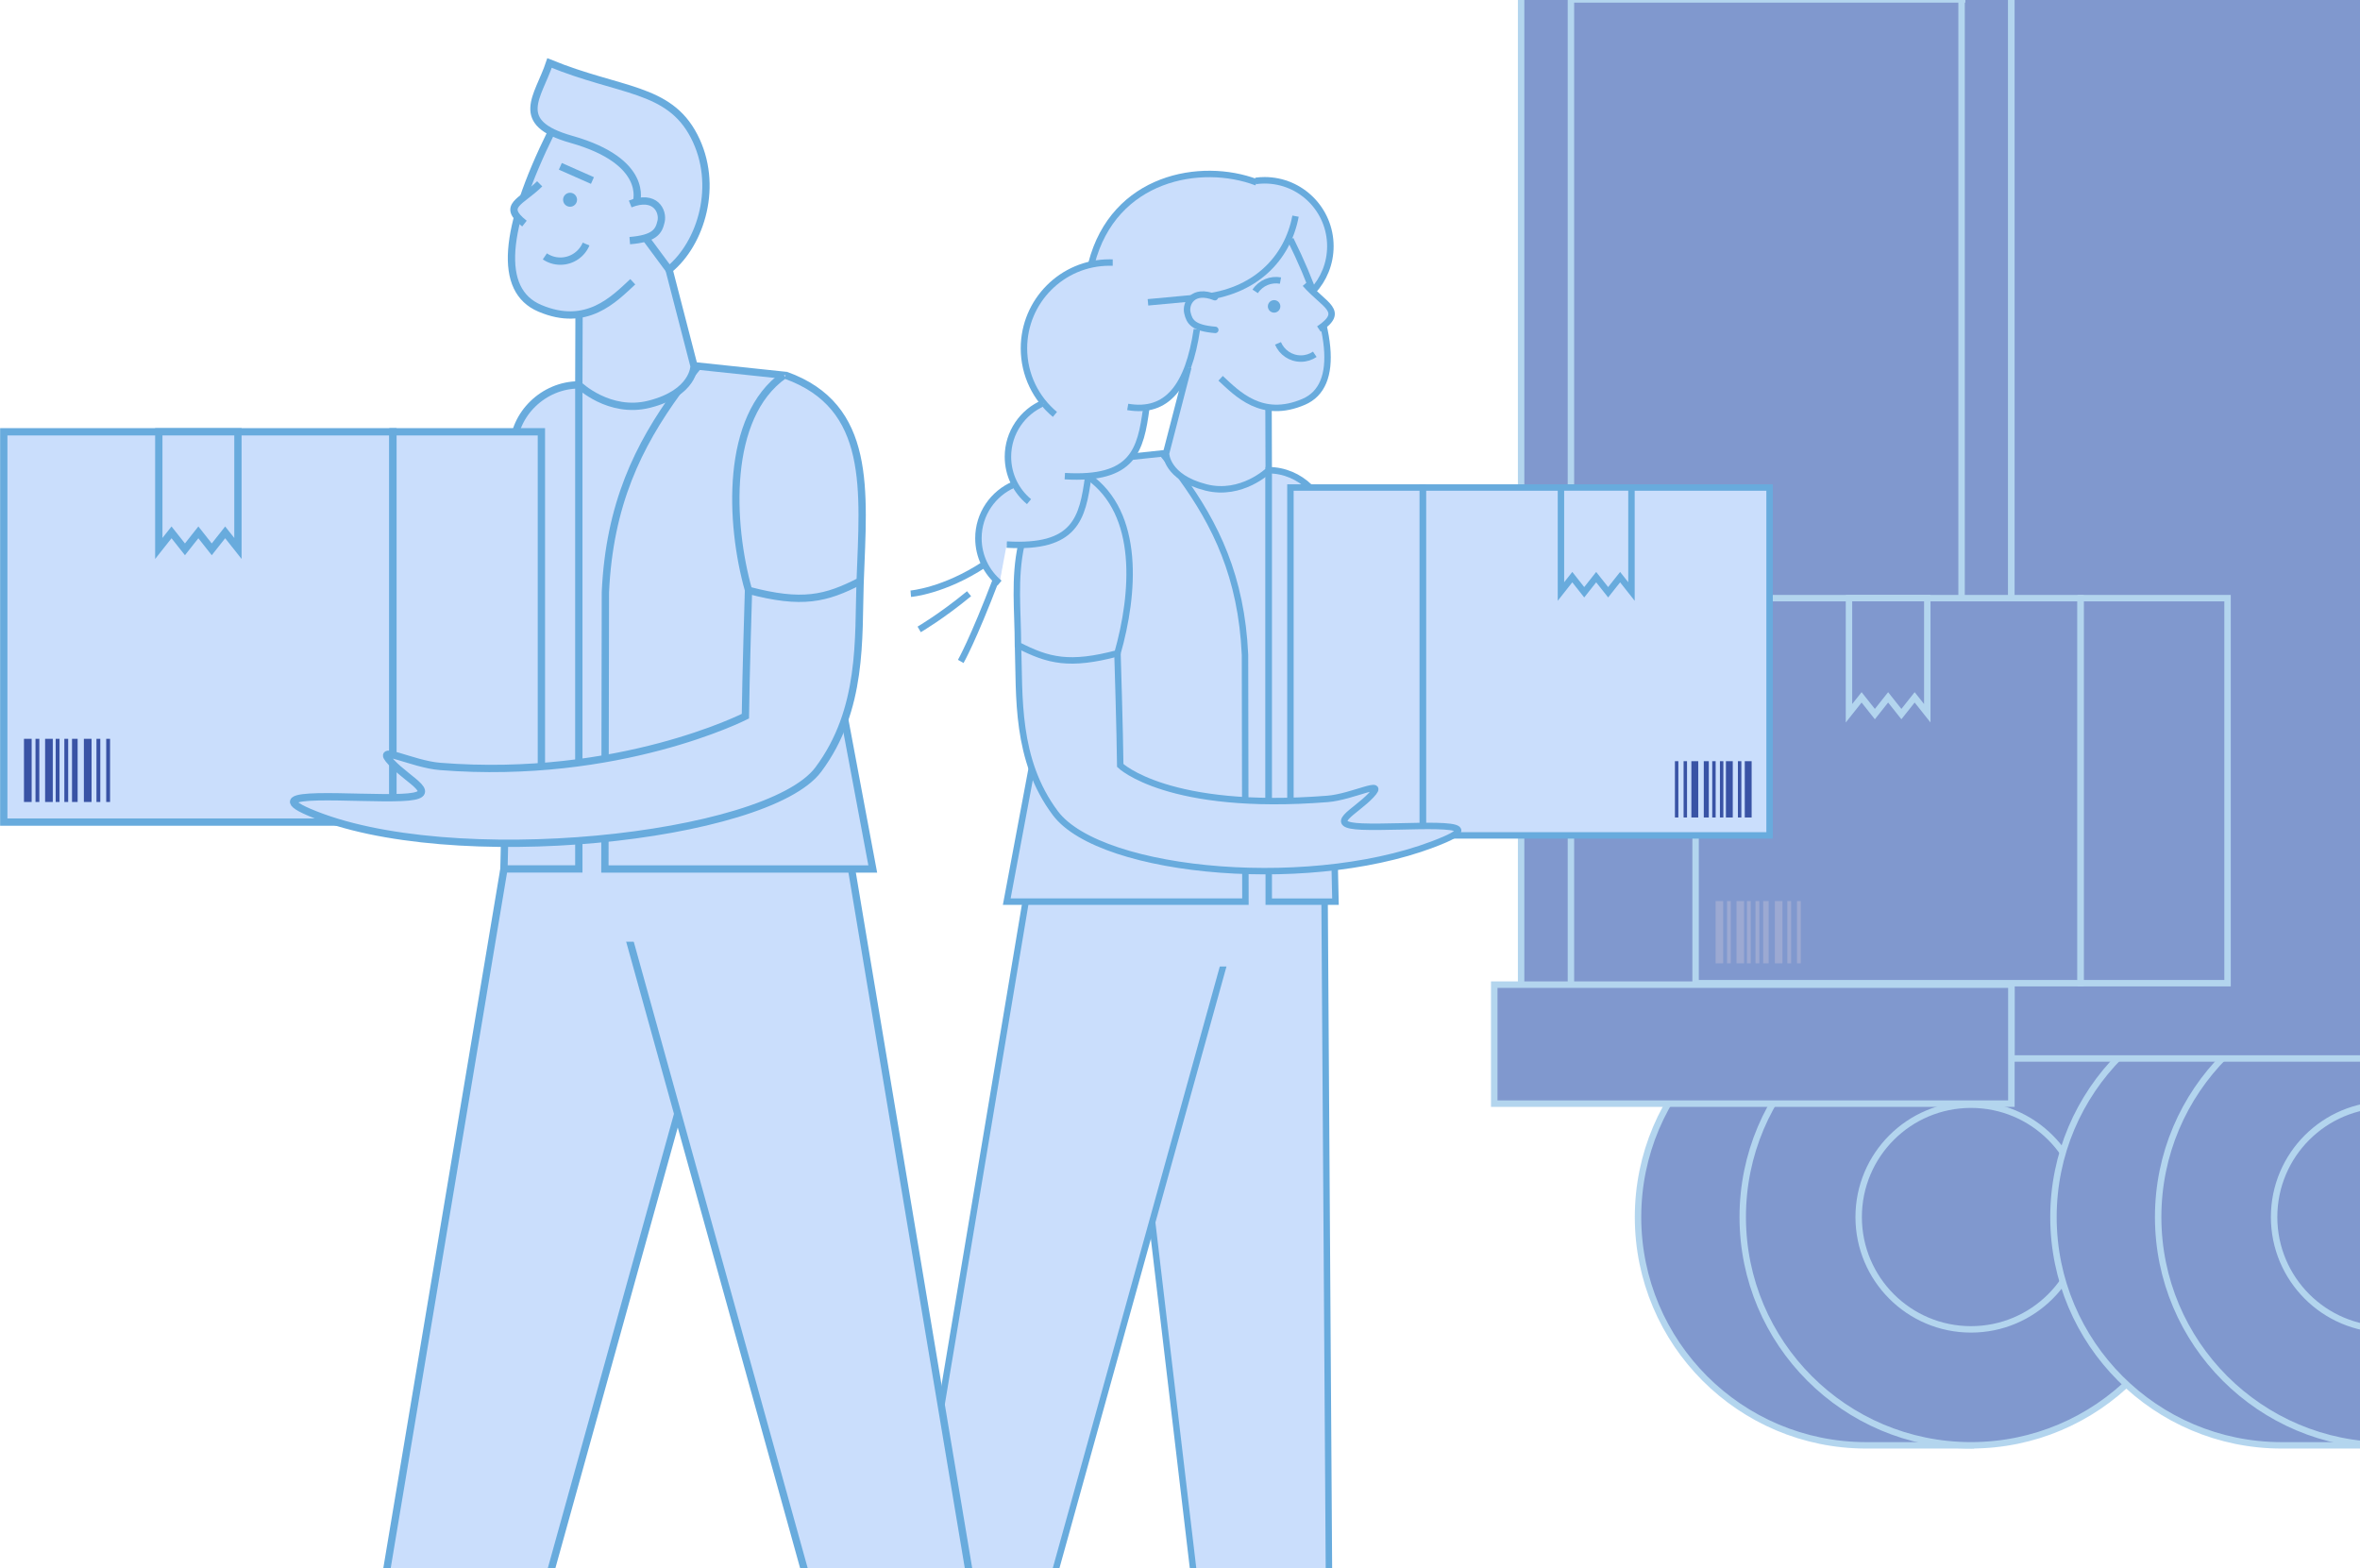 <svg width="733" height="487" viewBox="0 0 733 487" fill="none" xmlns="http://www.w3.org/2000/svg">
<g clip-path="url(#clip0_2098_2)">
<g opacity="0.5" clip-path="url(#clip1_2098_2)">
<path d="M650.561 378C650.561 350.57 634.971 326.8 612.181 315.01V307.11H579.661C540.501 307.11 508.761 338.85 508.761 378.01C508.761 417.17 540.501 448.91 579.661 448.91H612.181V441.01C634.971 429.22 650.561 405.45 650.561 378.02V378Z" fill="#01319E" stroke="#68ABDD" stroke-width="2" stroke-miterlimit="10"/>
<path d="M612.18 448.9C573.023 448.9 541.28 417.157 541.28 378C541.28 338.843 573.023 307.1 612.18 307.1C651.337 307.1 683.08 338.843 683.08 378C683.08 417.157 651.337 448.9 612.18 448.9Z" fill="#01319E" stroke="#68ABDD" stroke-width="2" stroke-miterlimit="10"/>
<path d="M612.18 412.89C592.911 412.89 577.29 397.269 577.29 378C577.29 358.731 592.911 343.11 612.18 343.11C631.45 343.11 647.07 358.731 647.07 378C647.07 397.269 631.45 412.89 612.18 412.89Z" fill="#01319E" stroke="#68ABDD" stroke-width="2" stroke-miterlimit="10"/>
<path d="M779.59 378C779.59 350.57 764 326.8 741.21 315.01V307.11H708.69C669.53 307.11 637.79 338.85 637.79 378.01C637.79 417.17 669.53 448.91 708.69 448.91H741.21V441.01C764 429.22 779.59 405.45 779.59 378.02V378Z" fill="#01319E" stroke="#68ABDD" stroke-width="2" stroke-miterlimit="10"/>
<path d="M741.21 448.9C702.053 448.9 670.31 417.157 670.31 378C670.31 338.843 702.053 307.1 741.21 307.1C780.367 307.1 812.11 338.843 812.11 378C812.11 417.157 780.367 448.9 741.21 448.9Z" fill="#01319E" stroke="#68ABDD" stroke-width="2" stroke-miterlimit="10"/>
<path d="M741.211 412.89C721.941 412.89 706.321 397.269 706.321 378C706.321 358.731 721.941 343.11 741.211 343.11C760.48 343.11 776.101 358.731 776.101 378C776.101 397.269 760.48 412.89 741.211 412.89Z" fill="#01319E" stroke="#68ABDD" stroke-width="2" stroke-miterlimit="10"/>
<path d="M624.72 328.75H472.45L472.45 -201H624.72V328.75Z" fill="#01319E" stroke="#68ABDD" stroke-width="2" stroke-miterlimit="10"/>
<path d="M1115.19 328.75L624.721 328.75L624.721 -201L1115.19 -201V328.75Z" fill="#01319E" stroke="#68ABDD" stroke-width="2" stroke-miterlimit="10"/>
<path d="M609.431 -0.18L488.011 -0.18V-154.93L609.431 -154.93V-0.18Z" fill="#01319E" stroke="#68ABDD" stroke-width="2" stroke-miterlimit="10"/>
<path d="M609.25 328.13H487.92L487.92 -0.18H609.25V328.13Z" fill="#01319E" stroke="#68ABDD" stroke-width="2" stroke-miterlimit="10"/>
<path d="M624.721 342.78H464.101V305.82H624.721V342.78Z" fill="#01319E" stroke="#68ABDD" stroke-width="2.02" stroke-miterlimit="10"/>
<path d="M617.27 221.11H616.7C614.607 221.11 612.91 219.413 612.91 217.32V191.23C612.91 189.137 614.607 187.44 616.7 187.44H617.27C619.363 187.44 621.06 189.137 621.06 191.23V217.32C621.06 219.413 619.363 221.11 617.27 221.11Z" fill="#01319E" stroke="#68ABDD" stroke-width="2" stroke-miterlimit="10"/>
<path d="M646.231 305.37H526.641V185.78H646.231V305.37Z" fill="#01319E" stroke="#68ABDD" stroke-width="2" stroke-miterlimit="10"/>
<path d="M691.86 305.37H646.24V185.78H691.86V305.37Z" fill="#01319E" stroke="#68ABDD" stroke-width="2" stroke-miterlimit="10"/>
<path d="M578.201 216.59L582.321 221.79L586.441 216.59L590.561 221.79L594.681 216.59L598.601 221.53V185.77H574.281V221.53L578.201 216.59Z" fill="#01319E" stroke="#68ABDD" stroke-width="2" stroke-miterlimit="10"/>
<path d="M535.211 299.2H532.851V279.85H535.211V299.2Z" fill="#3953A5"/>
<path d="M541.701 299.2H539.341V279.85H541.701V299.2Z" fill="#3953A5"/>
<path d="M553.621 299.2H551.261V279.85H553.621V299.2Z" fill="#3953A5"/>
<path d="M549.34 299.2H547.62V279.85H549.34V299.2Z" fill="#3953A5"/>
<path d="M537.571 299.2H536.391V279.85H537.571V299.2Z" fill="#3953A5"/>
<path d="M543.771 299.2H542.591V279.85H543.771V299.2Z" fill="#3953A5"/>
<path d="M556.311 299.2H555.131V279.85H556.311V299.2Z" fill="#3953A5"/>
<path d="M559.311 299.2H558.131V279.85H559.311V299.2Z" fill="#3953A5"/>
<path d="M546.431 299.2H545.251V279.85H546.431V299.2Z" fill="#3953A5"/>
</g>
<g clip-path="url(#clip2_2098_2)">
<path d="M413.204 76.482C413.204 65.164 404.064 55.997 392.779 55.997C391.823 55.997 390.894 56.066 389.979 56.189L390.197 56.614C372.915 50.105 345.918 55.038 339.005 81.826L338.814 82.182C326.928 84.841 318.034 95.46 318.034 108.176C318.034 114.616 320.329 120.522 324.127 125.14C317.638 127.894 313.075 134.334 313.075 141.843C313.075 144.803 313.799 147.598 315.056 150.064L314.933 150.448C308.443 153.202 303.88 159.642 303.88 167.151C303.88 172.769 306.421 177.784 310.424 181.1L312.678 169.111C333.964 170.371 336.218 161.067 337.981 147.982L337.762 148.16L337.871 147.845C352.585 146.721 354.498 138.184 356.028 126.729L355.714 126.989L355.933 126.496C361.739 125.715 365.865 121.7 368.625 114.726L368.802 115.192L362.163 140.829C362.163 140.829 362.163 148.242 374.581 151.38C385.661 154.175 394.064 146.036 394.064 146.036L393.995 126.496C397.138 126.948 400.731 126.578 404.87 124.811C414.01 120.919 414.448 108.546 407.78 90.363C411.141 86.704 413.204 81.826 413.204 76.469V76.482Z" fill="#CADEFC"/>
<path d="M343.321 259.108C343.321 240.281 358.541 225.03 377.299 225.03C396.071 225.03 411.277 240.295 411.277 259.108L412.93 514.015C413.613 516.029 413.996 518.18 413.996 520.428C413.996 531.403 405.115 540.31 394.172 540.31C385.155 540.31 377.559 534.267 375.154 525.991L344.769 268.974C343.827 265.85 343.321 262.548 343.321 259.122V259.108Z" fill="#CADEFC" stroke="#68ABDD" stroke-width="2" stroke-miterlimit="10"/>
<path d="M279.424 514.001L322.064 259.095C322.064 240.268 337.283 225.017 356.041 225.017C374.813 225.017 390.019 240.281 390.019 259.095C390.019 262.52 389.514 265.823 388.571 268.947L317.214 525.977C314.809 534.24 307.213 540.296 298.196 540.296C287.252 540.296 278.372 531.39 278.372 520.414C278.372 518.167 278.755 516.015 279.438 514.001H279.424Z" fill="#CADEFC" stroke="#68ABDD" stroke-width="2" stroke-miterlimit="10"/>
<path d="M362.176 300.188H396.153V259.862H362.176V300.188Z" fill="#CADEFC"/>
<path d="M365.427 259.012H394.062V146.241H365.427V259.012Z" fill="#CADEFC" stroke="#68ABDD" stroke-width="2" stroke-miterlimit="10"/>
<path d="M329.919 188.143L339.237 143.145L361.001 140.843L366.78 147.995C377.532 162.808 385.593 179.059 386.686 203.408L386.822 280.032H312.691L329.919 188.143Z" fill="#CADEFC" stroke="#68ABDD" stroke-width="2" stroke-miterlimit="10"/>
<path d="M371.739 102.311C369.115 119.974 362.53 128.483 350.262 126.387" stroke="#68ABDD" stroke-width="2" stroke-miterlimit="10"/>
<path d="M393.994 125.811L394.062 146.05C394.062 146.05 385.646 154.189 374.58 151.393C362.161 148.256 362.161 140.843 362.161 140.843L369.074 114.137" fill="#CADEFC"/>
<path d="M393.994 125.811L394.062 146.05C394.062 146.05 385.646 154.189 374.58 151.393C362.161 148.256 362.161 140.843 362.161 140.843L369.074 114.137" stroke="#68ABDD" stroke-width="2" stroke-miterlimit="10"/>
<path d="M394.062 146.049C403.735 146.049 412.206 154.107 412.206 163.808L414.788 280.046H394.062V146.049Z" fill="#CADEFC" stroke="#68ABDD" stroke-width="2" stroke-miterlimit="10"/>
<path d="M400.813 74.345C414.065 101.215 416.497 119.864 404.87 124.824C391.891 130.36 384.281 122.276 379.117 117.494" fill="#CADEFC"/>
<path d="M400.813 74.345C414.065 101.215 416.497 119.864 404.87 124.824C391.891 130.36 384.281 122.276 379.117 117.494" stroke="#68ABDD" stroke-width="2" stroke-miterlimit="10"/>
<path d="M390.279 56.641C373.01 50.078 345.918 54.983 339.005 81.826" stroke="#68ABDD" stroke-width="2" stroke-miterlimit="10"/>
<path d="M441.895 259.465H549.621V151.421H441.895V259.465Z" fill="#CADEFC" stroke="#68ABDD" stroke-width="2" stroke-miterlimit="10"/>
<path d="M400.799 259.465H441.895V151.421H400.799V259.465Z" fill="#CADEFC" stroke="#68ABDD" stroke-width="2" stroke-miterlimit="10"/>
<path d="M503.196 179.251L499.48 183.95L495.764 179.251L492.048 183.95L488.345 179.251L484.82 183.718V151.407H506.721V183.718L503.196 179.251Z" fill="#CADEFC" stroke="#68ABDD" stroke-width="2" stroke-miterlimit="10"/>
<path d="M541.915 253.901H544.046V236.417H541.915V253.901Z" fill="#3953A5"/>
<path d="M536.054 253.901H538.186V236.417H536.054V253.901Z" fill="#3953A5"/>
<path d="M525.329 253.901H527.46V236.417H525.329V253.901Z" fill="#3953A5"/>
<path d="M529.182 253.901H530.739V236.417H529.182V253.901Z" fill="#3953A5"/>
<path d="M539.784 253.901H540.85V236.417H539.784V253.901Z" fill="#3953A5"/>
<path d="M534.196 253.901H535.262V236.417H534.196V253.901Z" fill="#3953A5"/>
<path d="M522.911 253.901H523.977V236.417H522.911V253.901Z" fill="#3953A5"/>
<path d="M520.219 253.901H521.284V236.417H520.219V253.901Z" fill="#3953A5"/>
<path d="M531.805 253.901H532.871V236.417H531.805V253.901Z" fill="#3953A5"/>
<path d="M345.603 81.552C345.276 81.552 344.934 81.538 344.606 81.538C329.933 81.538 318.033 93.473 318.033 108.19C318.033 116.452 321.777 123.824 327.651 128.716" stroke="#68ABDD" stroke-width="2" stroke-miterlimit="10"/>
<path d="M298.4 205.436C298.4 205.436 302.157 198.9 309.412 179.881" stroke="#68ABDD" stroke-width="2" stroke-miterlimit="10"/>
<path d="M305.737 175.291C293.14 183.581 282.88 184.403 282.88 184.403" stroke="#68ABDD" stroke-width="2" stroke-miterlimit="10"/>
<path d="M347.08 202.901C347.08 202.901 347.845 227.757 347.94 237.746C347.94 237.746 362.764 252.052 412.33 248.133C420.199 247.502 430.87 241.651 425.855 246.995C420.841 252.339 411.442 256.245 423.055 256.724C435.72 257.245 463.426 254.408 448.685 260.766C409.884 277.483 342.011 271.564 327.775 252.545C315.329 235.91 316.709 216.22 316.189 200.38" fill="#CADEFC"/>
<path d="M347.08 202.901C347.08 202.901 347.845 227.757 347.94 237.746C347.94 237.746 362.764 252.052 412.33 248.133C420.199 247.502 430.87 241.651 425.855 246.995C420.841 252.339 411.442 256.245 423.055 256.724C435.72 257.245 463.426 254.408 448.685 260.766C409.884 277.483 342.011 271.564 327.775 252.545C315.329 235.91 316.709 216.22 316.189 200.38" stroke="#68ABDD" stroke-width="2" stroke-miterlimit="10"/>
<path d="M324.112 125.153C317.623 127.907 313.06 134.348 313.06 141.857C313.06 147.475 315.601 152.49 319.604 155.806" fill="#CADEFC"/>
<path d="M324.112 125.153C317.623 127.907 313.06 134.348 313.06 141.857C313.06 147.475 315.601 152.49 319.604 155.806" stroke="#68ABDD" stroke-width="2" stroke-miterlimit="10"/>
<path d="M314.945 150.462C308.456 153.216 303.893 159.656 303.893 167.165C303.893 172.783 306.434 177.798 310.437 181.114" fill="#CADEFC"/>
<path d="M314.945 150.462C308.456 153.216 303.893 159.656 303.893 167.165C303.893 172.783 306.434 177.798 310.437 181.114" stroke="#68ABDD" stroke-width="2" stroke-miterlimit="10"/>
<path d="M317.2 169.234C314.919 179.621 316.148 189.692 316.175 200.366C325.684 205.244 332.174 206.847 347.079 202.915C352.312 184.416 354.334 159.505 337.98 148.009" fill="#CADEFC"/>
<path d="M317.2 169.234C314.919 179.621 316.148 189.692 316.175 200.366C325.684 205.244 332.174 206.847 347.079 202.915C352.312 184.416 354.334 159.505 337.98 148.009" stroke="#68ABDD" stroke-width="2" stroke-miterlimit="10"/>
<path d="M356.027 126.756C354.278 139.842 352.024 149.146 330.725 147.886L356.027 126.756Z" fill="#CADEFC"/>
<path d="M356.027 126.756C354.278 139.842 352.024 149.146 330.725 147.886" stroke="#68ABDD" stroke-width="2" stroke-miterlimit="10"/>
<path d="M337.994 148.009C336.245 161.095 333.991 170.399 312.691 169.138L337.994 148.009Z" fill="#CADEFC"/>
<path d="M337.994 148.009C336.245 161.095 333.991 170.399 312.691 169.138" stroke="#68ABDD" stroke-width="2" stroke-miterlimit="10"/>
<path d="M300.982 184.403C292.334 191.514 285.489 195.488 285.489 195.488" stroke="#68ABDD" stroke-width="2" stroke-miterlimit="10"/>
<path d="M395.729 97.104C396.801 97.104 397.669 96.233 397.669 95.159C397.669 94.084 396.801 93.213 395.729 93.213C394.658 93.213 393.789 94.084 393.789 95.159C393.789 96.233 394.658 97.104 395.729 97.104Z" fill="#68ABDD"/>
<path d="M396.933 106.641C398.108 109.423 400.854 111.369 404.051 111.369C405.649 111.369 407.138 110.875 408.368 110.04" fill="#CADEFC"/>
<path d="M396.933 106.641C398.108 109.423 400.854 111.369 404.051 111.369C405.649 111.369 407.138 110.875 408.368 110.04" stroke="#68ABDD" stroke-width="2" stroke-miterlimit="10"/>
<path d="M397.711 87.143C394.747 86.595 391.618 87.814 389.855 90.5" stroke="#68ABDD" stroke-width="2" stroke-miterlimit="10"/>
<path d="M405.375 88.143C411.304 94.953 418.053 96.529 409.638 102.202L405.375 88.143Z" fill="#CADEFC"/>
<path d="M405.375 88.143C411.304 94.953 418.053 96.529 409.638 102.202" stroke="#68ABDD" stroke-width="2" stroke-miterlimit="10"/>
<path d="M356.547 93.898L373.078 92.363C389.609 90.829 399.883 80.456 402.383 67.137" stroke="#68ABDD" stroke-width="2" stroke-miterlimit="10"/>
<path d="M377.341 92.309C370.373 89.541 368.16 94.337 368.788 97.132C369.43 99.927 370.537 101.887 377.464 102.462" fill="#CADEFC"/>
<path d="M377.341 92.309C370.373 89.541 368.16 94.337 368.788 97.132C369.43 99.927 370.537 101.887 377.464 102.462" stroke="#68ABDD" stroke-width="2" stroke-linecap="round" stroke-linejoin="round"/>
<path d="M389.979 56.189C390.894 56.066 391.837 55.997 392.779 55.997C404.064 55.997 413.204 65.164 413.204 76.482C413.204 81.867 411.128 86.759 407.753 90.418" stroke="#68ABDD" stroke-width="2.02" stroke-miterlimit="10"/>
</g>
<g clip-path="url(#clip3_2098_2)">
<path d="M207.798 83.746C217.754 75.623 223.437 57.41 215.555 42.245C207.684 27.08 192.584 28.557 170.671 19.56C167.186 30.045 159.024 38.064 177.432 43.265C178.241 43.493 171.179 41.059 171.179 41.059C156.318 71.202 154.586 90.174 167.632 95.728C172.278 97.705 176.302 98.131 179.828 97.611L179.755 119.537C179.755 119.537 189.193 128.669 201.617 125.538C215.545 122.023 215.545 113.702 215.545 113.702L207.787 83.736L207.798 83.746Z" fill="#CADEFC"/>
<path d="M236.7 246.401C236.7 225.286 219.63 208.166 198.578 208.166C177.525 208.166 160.455 225.286 160.455 246.401L112.615 532.393C111.848 534.65 111.412 537.063 111.412 539.581C111.412 551.896 121.368 561.891 133.657 561.891C143.779 561.891 152.304 555.11 155 545.832L235.082 257.447C236.13 253.952 236.711 250.239 236.711 246.39L236.7 246.401Z" fill="#CADEFC" stroke="#68ABDD" stroke-width="2.27" stroke-miterlimit="10"/>
<path d="M308.394 532.393L260.554 246.401C260.554 225.286 243.484 208.166 222.431 208.166C201.379 208.166 184.309 225.286 184.309 246.401C184.309 250.249 184.879 253.952 185.937 257.457L266.009 545.832C268.705 555.11 277.23 561.891 287.352 561.891C299.631 561.891 309.586 551.906 309.586 539.581C309.586 537.063 309.151 534.65 308.383 532.393H308.394Z" fill="#CADEFC" stroke="#68ABDD" stroke-width="2.27" stroke-miterlimit="10"/>
<path d="M215.555 247.233H177.433V292.489H215.555V247.233Z" fill="#CADEFC"/>
<path d="M211.894 119.755H179.766V246.286H211.894V119.755Z" fill="#CADEFC" stroke="#68ABDD" stroke-width="2.27" stroke-miterlimit="10"/>
<path d="M251.739 166.79L243.484 116.541L216.852 113.723L210.37 121.752C198.309 138.374 189.266 156.607 188.032 183.931L187.876 269.897H271.07L251.739 166.79Z" fill="#CADEFC" stroke="#68ABDD" stroke-width="2.27" stroke-miterlimit="10"/>
<path d="M179.848 96.841L179.775 119.547C179.775 119.547 189.213 128.68 201.637 125.549C215.565 122.033 215.565 113.712 215.565 113.712L207.807 83.746" fill="#CADEFC"/>
<path d="M179.848 96.841L179.775 119.547C179.775 119.547 189.213 128.68 201.637 125.549C215.565 122.033 215.565 113.712 215.565 113.712L207.807 83.746" stroke="#68ABDD" stroke-width="2.27" stroke-miterlimit="10"/>
<path d="M179.776 119.547C168.918 119.547 159.419 128.576 159.419 139.466L156.525 269.887H179.776V119.547Z" fill="#CADEFC" stroke="#68ABDD" stroke-width="2.27" stroke-miterlimit="10"/>
<path d="M171.189 41.07C156.327 71.213 154.595 90.185 167.642 95.739C182.202 101.948 190.748 92.879 196.535 87.511" fill="#CADEFC"/>
<path d="M171.189 41.07C156.327 71.213 154.595 90.185 167.642 95.739C182.202 101.948 190.748 92.879 196.535 87.511" stroke="#68ABDD" stroke-width="2.27" stroke-miterlimit="10"/>
<path d="M195.736 63.349C203.556 60.239 206.045 65.627 205.329 68.758C204.614 71.889 203.369 74.094 195.602 74.739" fill="#CADEFC"/>
<path d="M195.736 63.349C203.556 60.239 206.045 65.627 205.329 68.758C204.614 71.889 203.369 74.094 195.602 74.739" stroke="#68ABDD" stroke-width="2.27" stroke-miterlimit="10"/>
<path d="M122.042 134.109H1.172V255.335H122.042V134.109Z" fill="#CADEFC" stroke="#68ABDD" stroke-width="2.27" stroke-miterlimit="10"/>
<path d="M168.151 134.109H122.043V255.335H168.151V134.109Z" fill="#CADEFC" stroke="#68ABDD" stroke-width="2.27" stroke-miterlimit="10"/>
<path d="M53.273 165.344L57.443 170.617L61.611 165.344L65.77 170.617L69.939 165.344L73.901 170.347V134.109H49.322V170.347L53.273 165.344Z" fill="#CADEFC" stroke="#68ABDD" stroke-width="2.27" stroke-miterlimit="10"/>
<path d="M9.832 229.468H7.446V249.084H9.832V229.468Z" fill="#3953A5"/>
<path d="M16.396 229.468H14.011V249.084H16.396V229.468Z" fill="#3953A5"/>
<path d="M28.436 229.468H26.051V249.084H28.436V229.468Z" fill="#3953A5"/>
<path d="M24.111 229.468H22.369V249.084H24.111V229.468Z" fill="#3953A5"/>
<path d="M12.217 229.468H11.024V249.084H12.217V229.468Z" fill="#3953A5"/>
<path d="M18.491 229.468H17.298V249.084H18.491V229.468Z" fill="#3953A5"/>
<path d="M31.154 229.468H29.961V249.084H31.154V229.468Z" fill="#3953A5"/>
<path d="M34.182 229.468H32.989V249.084H34.182V229.468Z" fill="#3953A5"/>
<path d="M21.177 229.468H19.984V249.084H21.177V229.468Z" fill="#3953A5"/>
<path d="M232.479 183.348C232.479 183.348 231.628 211.234 231.514 222.436C231.514 222.436 192.303 242.448 136.695 238.049C127.859 237.352 115.902 230.778 121.523 236.769C127.144 242.771 137.691 247.15 124.665 247.68C110.457 248.263 79.366 245.08 95.918 252.215C139.443 270.969 238.183 260.359 254.153 239.026C268.123 220.356 266.567 198.264 267.148 180.499" fill="#CADEFC"/>
<path d="M232.479 183.348C232.479 183.348 231.628 211.234 231.514 222.436C231.514 222.436 192.303 242.448 136.695 238.049C127.859 237.352 115.902 230.778 121.523 236.769C127.144 242.771 137.691 247.15 124.665 247.68C110.457 248.263 79.366 245.08 95.918 252.215C139.443 270.969 238.183 260.359 254.153 239.026C268.123 220.356 266.567 198.264 267.148 180.499" stroke="#68ABDD" stroke-width="2.27" stroke-miterlimit="10"/>
<path d="M244.012 116.541C271.069 126.204 268.186 152.363 267.159 180.488C256.488 185.959 249.208 187.769 232.49 183.348C226.62 162.588 225.158 129.439 243.493 116.541" fill="#CADEFC"/>
<path d="M244.012 116.541C271.069 126.204 268.186 152.363 267.159 180.488C256.488 185.959 249.208 187.769 232.49 183.348C226.62 162.588 225.158 129.439 243.493 116.541" stroke="#68ABDD" stroke-width="2.27" stroke-miterlimit="10"/>
<path d="M200.528 73.917L207.808 83.746C217.764 75.623 223.447 57.41 215.565 42.245C207.694 27.08 192.594 28.557 170.681 19.571C167.196 30.055 159.035 38.074 177.443 43.275C201.834 50.171 197.665 62.725 197.665 62.725" stroke="#68ABDD" stroke-width="2.27" stroke-miterlimit="10"/>
<path d="M177.058 64.213C178.255 64.213 179.226 63.239 179.226 62.039C179.226 60.838 178.255 59.865 177.058 59.865C175.861 59.865 174.891 60.838 174.891 62.039C174.891 63.239 175.861 64.213 177.058 64.213Z" fill="#68ABDD"/>
<path d="M182.036 75.8C180.719 78.92 177.65 81.104 174.061 81.104C172.267 81.104 170.608 80.564 169.229 79.627" fill="#CADEFC"/>
<path d="M182.036 75.8C180.719 78.92 177.65 81.104 174.061 81.104C172.267 81.104 170.608 80.564 169.229 79.627" stroke="#68ABDD" stroke-width="2.27" stroke-miterlimit="10"/>
<path d="M174.041 51.658L184.007 56.069" stroke="#68ABDD" stroke-width="2.27" stroke-miterlimit="10"/>
<path d="M167.621 57.088C161.855 62.829 155.685 63.807 162.892 69.445L167.621 57.088Z" fill="#CADEFC"/>
<path d="M167.621 57.088C161.855 62.829 155.685 63.807 162.892 69.445" stroke="#68ABDD" stroke-width="2.27" stroke-miterlimit="10"/>
</g>
</g>
<defs>
<clipPath id="clip0_2098_2">
<rect width="733" height="487" fill="white"/>
</clipPath>
<clipPath id="clip1_2098_2">
<rect width="694.19" height="651.9" fill="white" transform="matrix(-1 0 0 1 1116.19 -202)"/>
</clipPath>
<clipPath id="clip2_2098_2">
<rect width="277" height="441" fill="white" transform="translate(274 46)"/>
</clipPath>
<clipPath id="clip3_2098_2">
<rect width="350" height="469" fill="white" transform="translate(0 18)"/>
</clipPath>
</defs>
</svg>

